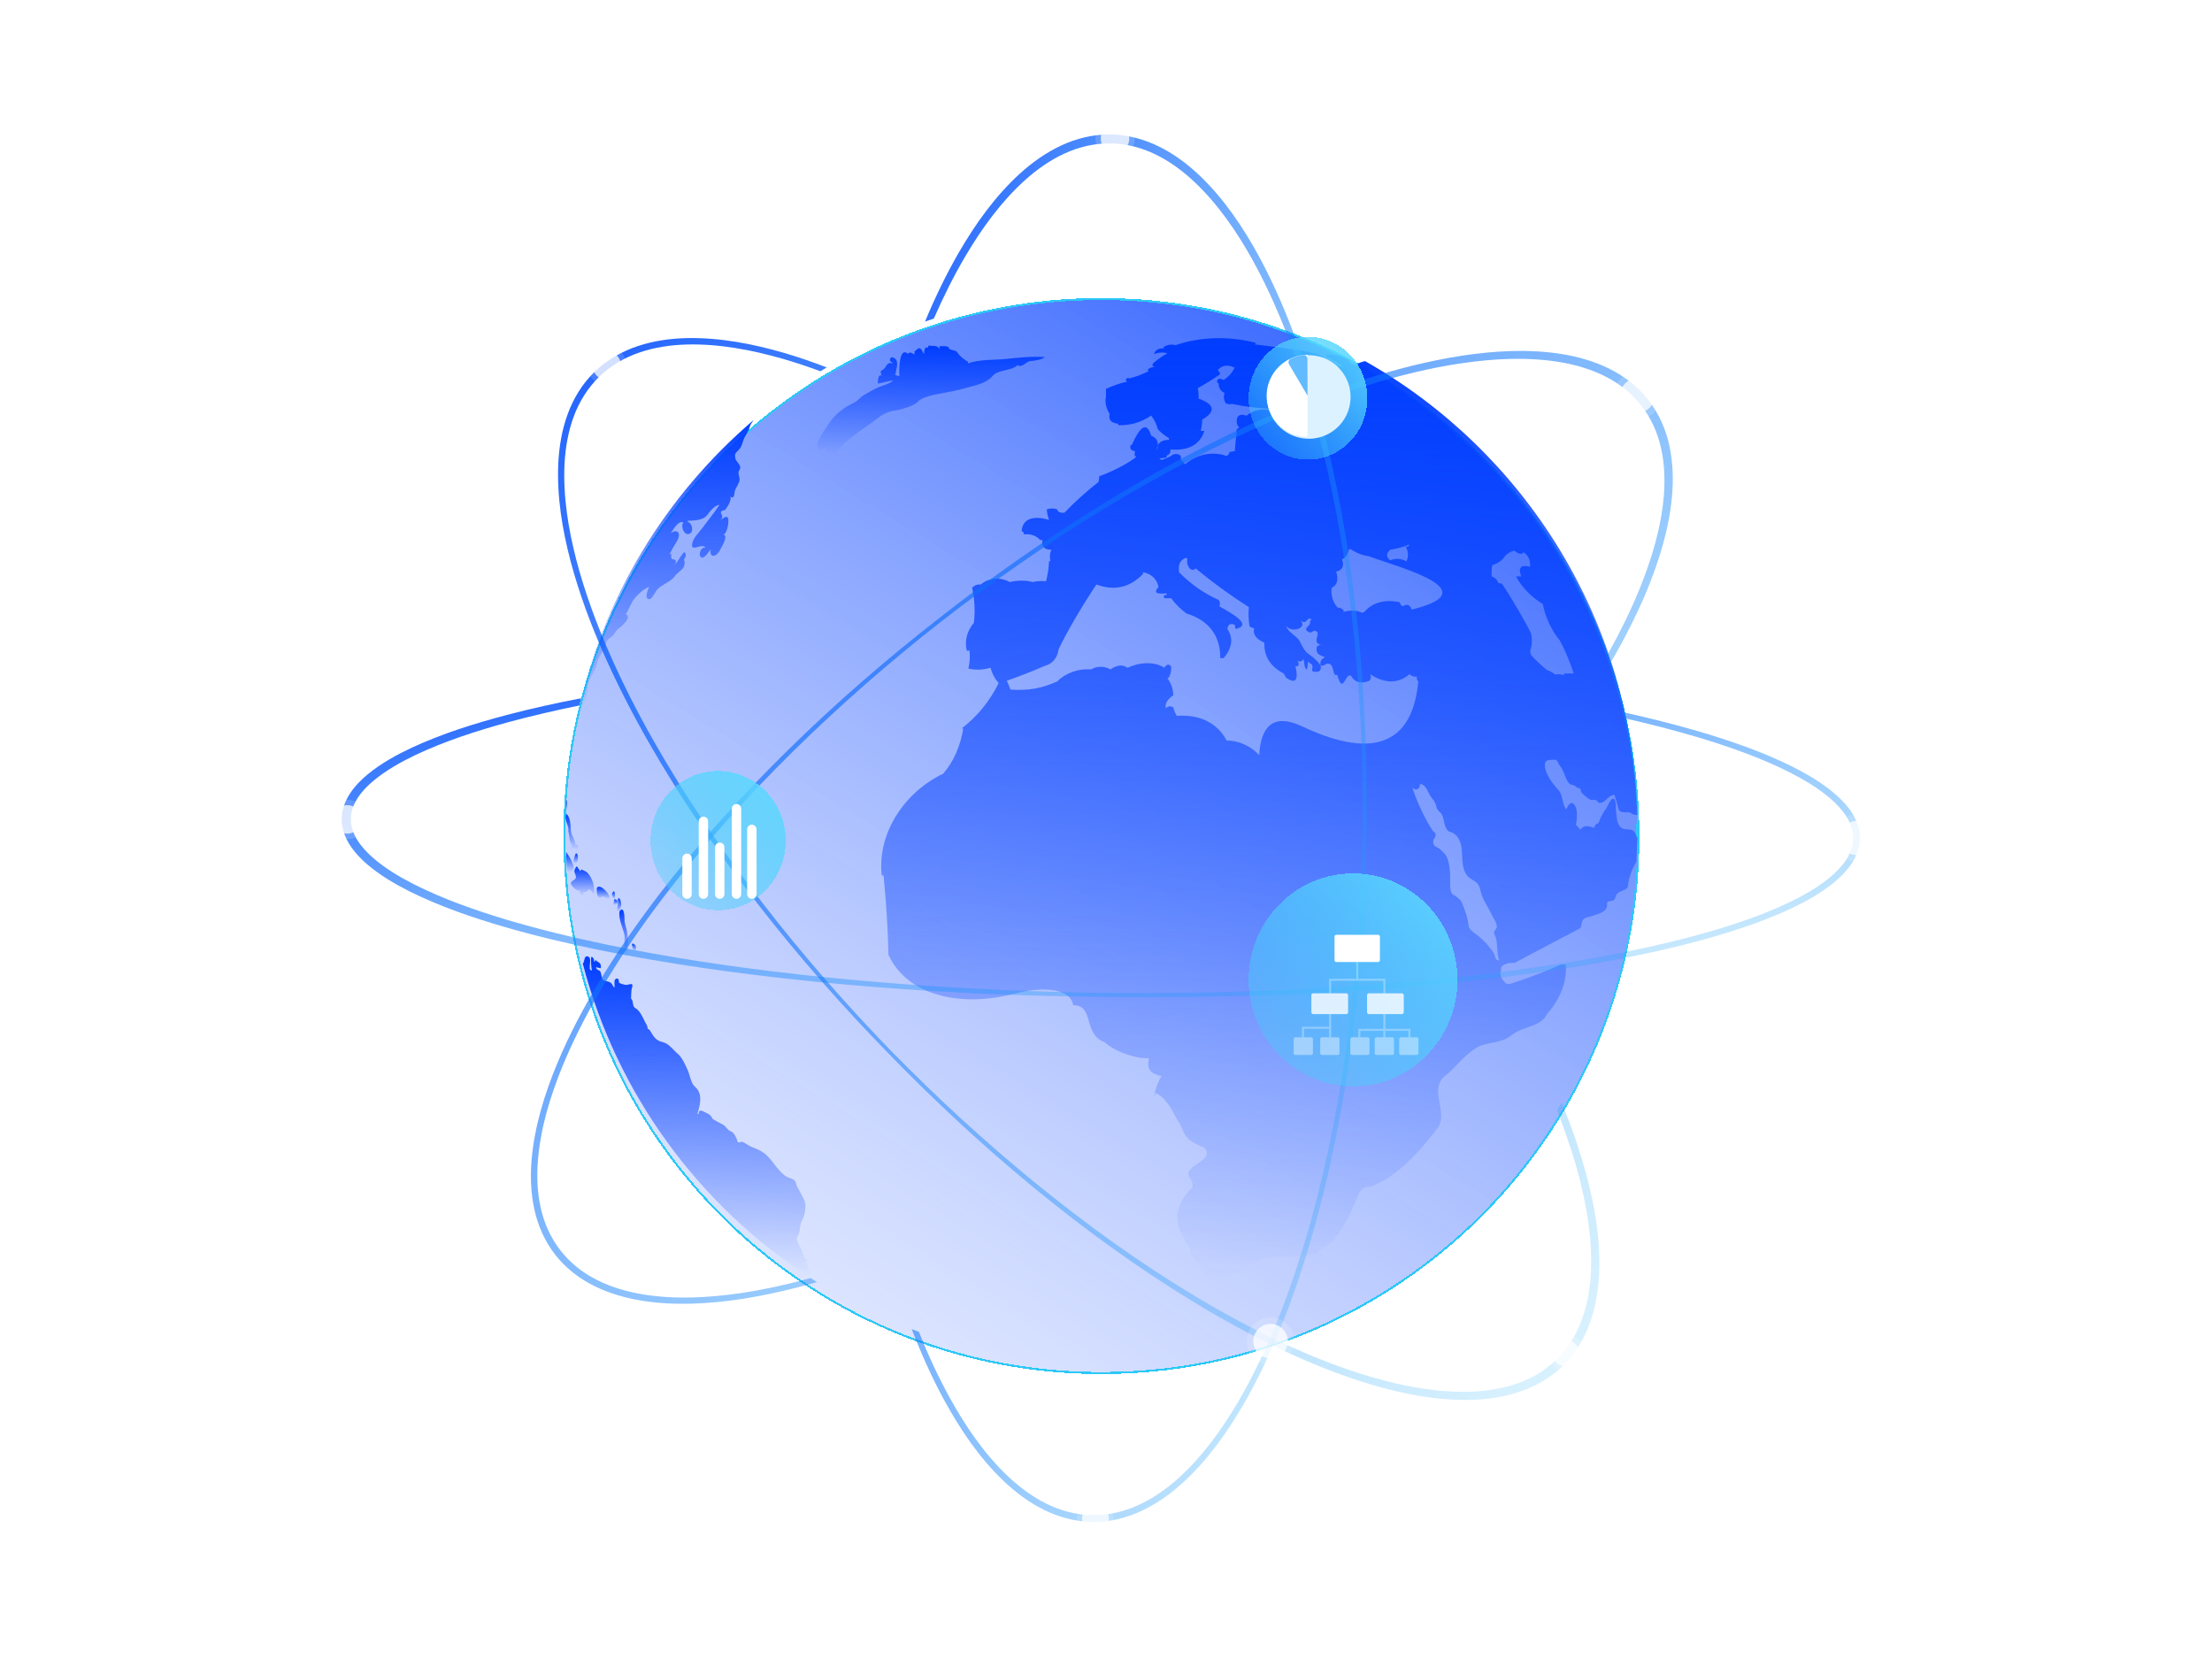 <svg width="540" height="405" viewBox="0 0 540 405" fill="none" xmlns="http://www.w3.org/2000/svg">
<g filter="url(#filter0_bd_903_108909)">
<path fill-rule="evenodd" clip-rule="evenodd" d="M399.727 202.087C399.727 202.918 399.727 203.76 399.691 204.591C399.668 206.525 399.585 208.459 399.466 210.369C395.195 278.771 338.361 332.935 268.879 332.935C261.215 332.935 253.704 332.282 246.407 331.013C228.657 327.94 212.129 321.283 197.606 311.827C170.672 294.302 150.597 267.143 142.268 235.226C140.381 228.012 139.1 220.561 138.483 212.92C138.34 211.283 138.233 209.657 138.174 207.996C138.079 206.038 138.032 204.069 138.032 202.087C138.032 201.375 138.032 200.663 138.067 199.952C138.067 199.702 138.067 199.465 138.067 199.216C138.067 198.812 138.067 198.421 138.103 198.029C138.127 197.068 138.162 196.107 138.21 195.146C138.578 188.122 139.503 181.24 140.951 174.548C147.061 145.954 162.533 120.824 183.997 102.516C206.849 83.022 236.488 71.251 268.867 71.251C274.432 71.251 279.902 71.596 285.277 72.272C302.529 74.431 318.736 79.96 333.223 88.159C372.081 110.145 398.576 151.447 399.668 199.014C399.703 200.046 399.715 201.067 399.715 202.099L399.727 202.087Z" fill="url(#paint0_linear_903_108909)" shape-rendering="crispEdges"/>
<path d="M399.977 201.484V202.087V202.089C399.977 202.917 399.977 203.763 399.941 204.598C399.917 206.535 399.834 208.472 399.715 210.385C395.436 278.917 338.494 333.185 268.879 333.185C261.2 333.185 253.675 332.531 246.364 331.259C228.58 328.18 212.02 321.511 197.47 312.036C170.485 294.479 150.371 267.268 142.026 235.289C140.136 228.062 138.852 220.596 138.233 212.941C138.091 211.301 137.984 209.672 137.924 208.007C137.829 206.045 137.782 204.072 137.782 202.087V202.084C137.782 201.376 137.782 200.661 137.817 199.945V199.944V199.943V199.941V199.94V199.938V199.937V199.936V199.934V199.933V199.931V199.93V199.928V199.927V199.925V199.924V199.922V199.921V199.919V199.918V199.917V199.915V199.914V199.912V199.911V199.909V199.908V199.906V199.905V199.904V199.902V199.901V199.899V199.898V199.896V199.895V199.893V199.892V199.89V199.889V199.888V199.886V199.885V199.883V199.882V199.88V199.879V199.877V199.876V199.875V199.873V199.872V199.87V199.869V199.867V199.866V199.864V199.863V199.861V199.86V199.859V199.857V199.856V199.854V199.853V199.851V199.85V199.849V199.847V199.846V199.844V199.843V199.841V199.84V199.838V199.837V199.836V199.834V199.833V199.831V199.83V199.828V199.827V199.825V199.824V199.823V199.821V199.82V199.818V199.817V199.815V199.814V199.812V199.811V199.81V199.808V199.807V199.805V199.804V199.802V199.801V199.8V199.798V199.797V199.795V199.794V199.792V199.791V199.789V199.788V199.787V199.785V199.784V199.782V199.781V199.779V199.778V199.777V199.775V199.774V199.772V199.771V199.769V199.768V199.767V199.765V199.764V199.762V199.761V199.759V199.758V199.756V199.755V199.754V199.752V199.751V199.749V199.748V199.746V199.745V199.744V199.742V199.741V199.739V199.738V199.736V199.735V199.734V199.732V199.731V199.729V199.728V199.726V199.725V199.724V199.722V199.721V199.719V199.718V199.716V199.715V199.714V199.712V199.711V199.709V199.708V199.706V199.705V199.704V199.702V199.701V199.699V199.698V199.696V199.695V199.694V199.692V199.691V199.689V199.688V199.686V199.685V199.684V199.682V199.681V199.679V199.678V199.676V199.675V199.674V199.672V199.671V199.669V199.668V199.666V199.665V199.664V199.662V199.661V199.659V199.658V199.656V199.655V199.654V199.652V199.651V199.649V199.648V199.646V199.645V199.644V199.642V199.641V199.639V199.638V199.636V199.635V199.634V199.632V199.631V199.629V199.628V199.626V199.625V199.624V199.622V199.621V199.619V199.618V199.617V199.615V199.614V199.612V199.611V199.609V199.608V199.607V199.605V199.604V199.602V199.601V199.599V199.598V199.597V199.595V199.594V199.592V199.591V199.589V199.588V199.587V199.585V199.584V199.582V199.581V199.579V199.578V199.577V199.575V199.574V199.572V199.571V199.569V199.568V199.567V199.565V199.564V199.562V199.561V199.559V199.558V199.557V199.555V199.554V199.552V199.551V199.55V199.548V199.547V199.545V199.544V199.542V199.541V199.54V199.538V199.537V199.535V199.534V199.532V199.531V199.53V199.528V199.527V199.525V199.524V199.522V199.521V199.52V199.518V199.517V199.515V199.514V199.512V199.511V199.51V199.508V199.507V199.505V199.504V199.502V199.501V199.5V199.498V199.497V199.495V199.494V199.492V199.491V199.49V199.488V199.487V199.485V199.484V199.482V199.481V199.48V199.478V199.477V199.475V199.474V199.472V199.471V199.47V199.468V199.467V199.465V199.464V199.462V199.461V199.46V199.458V199.457V199.455V199.454V199.452V199.451V199.45V199.448V199.447V199.445V199.444V199.442V199.441V199.44V199.438V199.437V199.435V199.434V199.432V199.431V199.43V199.428V199.427V199.425V199.424V199.422V199.421V199.42V199.418V199.417V199.415V199.414V199.412V199.411V199.41V199.408V199.407V199.405V199.404V199.402V199.401V199.399V199.398V199.397V199.395V199.394V199.392V199.391V199.389V199.388V199.387V199.385V199.384V199.382V199.381V199.379V199.378V199.377V199.375V199.374V199.372V199.371V199.369V199.368V199.366V199.365V199.364V199.362V199.361V199.359V199.358V199.356V199.355V199.354V199.352V199.351V199.349V199.348V199.346V199.345V199.343V199.342V199.341V199.339V199.338V199.336V199.335V199.333V199.332V199.33V199.329V199.328V199.326V199.325V199.323V199.322V199.32V199.319V199.317V199.316V199.315V199.313V199.312V199.31V199.309V199.307V199.306V199.304V199.303V199.302V199.3V199.299V199.297V199.296V199.294V199.293V199.291V199.29V199.289V199.287V199.286V199.284V199.283V199.281V199.28V199.278V199.277V199.276V199.274V199.273V199.271V199.27V199.268V199.267V199.265V199.264V199.262V199.261V199.26V199.258V199.257V199.255V199.254V199.252V199.251V199.249V199.248V199.246V199.245V199.244V199.242V199.241V199.239V199.238V199.236V199.235V199.233V199.232V199.23V199.229V199.228V199.226V199.225V199.223V199.222V199.22V199.219V199.217V199.216V199.21C137.817 198.813 137.817 198.415 137.853 198.015C137.877 197.055 137.913 196.094 137.96 195.134L137.96 195.133C138.329 188.096 139.256 181.201 140.706 174.496C146.828 145.846 162.33 120.668 183.835 102.326C206.73 82.794 236.426 71.001 268.867 71.001C274.442 71.001 279.923 71.346 285.308 72.024C302.593 74.187 318.832 79.727 333.347 87.942C372.278 109.969 398.824 151.35 399.918 199.008M399.977 201.484L399.668 199.014M399.977 201.484L399.964 201.497M399.977 201.484L399.964 201.497M399.918 199.008C399.918 199.008 399.918 199.008 399.918 199.008L399.668 199.014M399.918 199.008C399.918 199.007 399.918 199.006 399.918 199.006L399.668 199.014M399.918 199.008C399.946 199.842 399.96 200.667 399.964 201.497M399.668 199.014C399.699 199.929 399.712 200.834 399.715 201.746L399.964 201.497" stroke="url(#paint1_linear_903_108909)" stroke-width="0.5" shape-rendering="crispEdges"/>
</g>
<path d="M245.446 87.637C242.646 87.922 238.908 87.696 236.298 88.728C236.298 88.598 236.298 88.467 236.322 88.325C235.562 87.886 234.328 87.032 233.593 85.881C233.332 85.477 231.659 85.442 231.683 85.062C231.718 84.303 229.891 84.552 229.393 84.516C229.393 84.825 229.286 85.204 229.357 85.501C229.215 84.054 227.482 84.599 226.652 84.338C226.711 84.635 226.533 84.706 226.486 84.92C225.691 84.421 225.608 85.822 225.56 86.439C225.252 86.047 225.086 85.311 224.682 85.098C224.018 84.754 223.84 85.549 223.282 85.703C223.282 85.964 223.223 86.237 223.247 86.486C223.318 86.652 223.401 86.7 223.377 86.901C223.33 86.759 223.294 86.628 223.247 86.486C222.63 86.308 222.179 85.703 221.669 86.391C219.414 84.374 219.45 90.84 219.568 91.802C219.295 91.802 218.773 91.647 218.548 91.529C218.702 90.567 219.402 88.681 218.726 87.779C218.465 87.447 217.599 86.913 217.35 87.495C216.982 88.384 217.717 88.206 217.955 88.728C216.638 88.325 216.59 89.12 215.878 89.974C215.321 90.674 214.633 90.117 215.238 91.718C214.395 91.173 214.265 92.976 214.288 93.629C215.582 93.475 216.899 92.976 218.073 92.881C217.361 93.605 215.617 94.08 214.692 94.447C213.375 94.993 212.271 95.634 210.859 96.476C209.685 97.176 209.566 97.817 208.32 98.387C207.264 98.873 206.066 99.632 205.141 100.368C203.432 101.697 202.269 103.37 201.118 105.256C200.798 105.779 199.576 107.748 199.552 108.318C199.552 108.329 199.694 109.908 199.516 109.908C199.849 110.097 201.166 109.516 201.534 109.433C200.644 111.64 204.144 111.272 204.761 109.848C205.129 108.994 206.802 107.689 207.549 107.048C209.625 105.268 211.892 103.963 213.956 102.314C215.404 101.151 216.804 100.439 218.619 100.19C219.818 100.036 223.223 99.087 224.006 98.114C224.908 97.01 227.755 96.417 229.072 96.168C231.386 95.729 233.783 95.337 236.061 94.649C238.268 93.996 240.759 93.629 242.326 91.778C243.726 90.129 246.882 90.651 248.424 89.12C249.504 90.01 250.56 88.088 251.64 88.135C252.257 88.159 254.962 87.637 255.009 87.162C251.853 86.96 248.578 87.305 245.446 87.637Z" fill="url(#paint2_linear_903_108909)"/>
<path d="M151.617 220.372C151.427 219.055 150.609 218.734 150.893 220.324C150.893 220.917 150.229 223.065 151.237 222.519C151.404 221.617 151.771 221.368 151.629 220.372H151.617Z" fill="url(#paint3_linear_903_108909)"/>
<path d="M153.1 233.72C153.385 231.726 153.421 229.199 153.006 227.099C152.816 226.138 152.424 225.438 152.46 224.382C152.483 223.717 152.294 220.882 151.226 222.531C150.917 224.334 152.139 226.601 152.448 228.345C152.638 229.424 151.807 233.862 153.1 233.731V233.72Z" fill="url(#paint4_linear_903_108909)"/>
<path d="M154.251 230.433C154.24 230.718 154.643 232.889 155.201 231.88C155.557 231.24 154.845 230.077 154.251 230.433Z" fill="url(#paint5_linear_903_108909)"/>
<path d="M183.997 102.516C183.653 103.062 183.19 103.596 183.036 104.201C182.799 105.126 182.11 106.075 181.707 106.906C181.339 107.653 181.137 108.757 180.687 109.398C179.927 110.477 179.203 110.347 179.512 111.877C179.702 112.862 181.28 113.669 180.497 114.761C179.868 115.627 180.829 116.505 180.473 117.549C180.176 118.403 179.524 119.269 179.37 119.934C179.263 120.396 179.275 122.069 178.314 121.191C178.646 122.129 177.613 123.695 177.044 124.466C176.913 124.62 175.62 124.561 176.071 125.404C176.38 125.985 176.534 126.495 175.668 127.041C176.605 126.566 177.803 125.249 177.815 127.207C177.815 128.085 177.519 129.972 176.7 130.482C176.605 130.529 176.522 130.589 176.427 130.66C176.546 130.624 176.629 130.66 176.7 130.482C177.803 131.004 176.107 133.638 175.679 134.433C174.766 136.141 173.034 136.165 173.532 134.065C173.152 134.587 172.025 136.213 171.432 136.141C170.257 135.987 170.945 133.353 172.251 133.733C171.361 132.333 168.371 135.192 169.035 132.499C169.355 131.217 170.566 130.09 171.313 129.082C172.678 127.266 174.327 125.237 175.644 123.244C174.6 123.28 173.318 124.787 172.749 125.605C171.693 127.1 169.51 127.053 167.849 127.148C167.849 127.219 167.849 127.302 167.849 127.373C168.762 127.468 169.415 129.438 168.62 130.114C167.255 131.289 165.974 128.583 166.84 127.527C165.476 127.041 164.396 129.319 163.708 130.197C165.428 128.939 166.259 130.256 165.381 131.882C164.692 133.14 163.921 134.196 163.375 135.548C164.301 134.373 163.482 136.462 164.135 136.509C165.333 136.592 165.155 137.363 164.443 138.087C165.155 137.494 165.499 136.818 166.021 136.082C166.591 135.287 167.232 133.97 167.421 135.619C167.457 135.987 166.84 136.545 167.006 136.83C167.279 137.28 167.101 138.182 166.804 138.597C166.259 139.381 165.298 139.831 164.704 140.686C163.743 142.086 161.43 142.703 160.338 144.055C160.053 144.399 159.128 146.096 158.807 146.191C157.051 146.689 158.155 143.913 158.475 143.249C157.146 143.83 155.995 144.815 155.07 145.906C153.978 147.176 153.658 148.623 152.756 149.988C154.536 150.64 151.38 153.203 150.893 153.559C150.324 153.951 149.968 154.888 149.387 155.351C148.461 156.098 148.117 156.134 147.809 157.356C147.381 158.993 145.981 160.405 145.732 161.948C145.471 163.502 144.308 164.89 143.798 166.35C143.205 168.094 143.62 170.17 142.529 171.748C142.137 172.306 142.184 172.994 141.817 173.587C141.591 173.967 141.247 174.216 140.962 174.549C147.073 145.954 162.545 120.824 184.009 102.516H183.997Z" fill="url(#paint6_linear_903_108909)"/>
<path d="M150.063 219.482C150.016 219.612 149.956 219.743 149.897 219.873C149.316 222.27 151.997 220.039 150.063 219.482Z" fill="url(#paint7_linear_903_108909)"/>
<path d="M145.673 216.824C145.661 217.322 145.59 219.79 146.895 218.983C147.666 218.508 148.414 220.146 148.758 219.208C149.055 218.425 146.397 215.435 145.673 216.824Z" fill="url(#paint8_linear_903_108909)"/>
<path d="M149.612 217.773C149.078 218.402 149.683 219.339 150.051 219.482C150.229 219.126 150.229 217.025 149.612 217.773Z" fill="url(#paint9_linear_903_108909)"/>
<path d="M140.998 207.616C140.998 207.616 140.369 207.011 140.298 206.988C140.144 206.916 139.978 207.166 139.776 207.154C139.266 207.118 139.8 206.643 139.598 206.347C138.827 205.16 139.1 204.247 138.72 202.918C138.934 201.779 138.174 200.972 138.115 199.916C138.115 199.928 138.079 199.94 138.067 199.952C138.067 199.702 138.067 199.465 138.067 199.216C138.162 199.121 138.162 198.955 138.162 198.729C139.04 198.872 139.373 201.411 139.325 202.336C139.325 202.609 139.384 202.859 139.432 203.096V203.167C139.705 204.282 140.476 205.16 140.452 206.204C141.14 205.92 141.129 206.964 140.986 207.616H140.998Z" fill="url(#paint10_linear_903_108909)"/>
<path d="M138.103 198.029C138.127 197.068 138.162 196.107 138.21 195.146C138.625 195.834 138.542 197.377 138.103 198.029Z" fill="url(#paint11_linear_903_108909)"/>
<path d="M141.473 217.429C141.639 217.595 141.591 218.069 141.722 218.164C142.137 218.437 141.805 218.722 142.422 218.805C142.054 217.286 143.229 218.117 143.573 217.298C143.846 216.645 144.653 218.129 145.044 218.188C145.127 216.337 144.795 214.818 143.656 213.347C143.122 212.659 142.6 212.588 141.959 212.255C141.959 212.255 141.746 212.516 141.722 212.528C141.413 212.908 141.52 212.244 141.378 212.208C140.974 212.113 140.998 210.784 140.369 212.137C139.871 212.979 140.749 213.489 140.571 214.32C140.44 214.913 138.791 215.127 139.562 216.147C140.274 217.084 140.286 216.895 140.879 217.322C141.069 217.464 141.235 217.215 141.461 217.429H141.473Z" fill="url(#paint12_linear_903_108909)"/>
<path d="M197.606 311.827C170.673 294.302 150.597 267.143 142.268 235.226C142.802 234.811 142.505 233.399 143.3 233.458C144.997 233.577 143.146 236.947 144.486 236.911C144.32 235.938 144.261 234.882 144.297 233.874C144.332 233.126 145.163 234.028 144.997 234.704C145.092 234.704 145.187 234.728 145.281 234.728C145.281 234.586 145.281 234.431 145.281 234.277C145.934 235.013 146.907 234.894 146.67 236.389C146.326 236.247 145.851 236.259 145.507 236.081C145.602 236.97 146.314 236.721 146.563 237.172C146.8 237.599 146.907 238.857 147.132 239.118C147.548 239.569 148.556 239.486 149.126 239.937C149.482 240.21 149.648 240.838 149.968 241.111C150.182 240.494 149.66 239.142 150.466 238.904C151.095 238.726 151.072 239.45 151.119 239.842C151.155 240.091 152.531 240.435 152.875 240.435C153.67 240.411 154.868 239.593 154.204 241.42C154.097 241.728 154.062 243.757 154.05 243.757C154.702 244.315 154.311 245.644 155.058 246.071C155.699 246.451 156.15 246.984 156.518 247.637C156.85 248.195 157.182 248.895 157.467 249.488C157.574 249.737 157.752 249.951 157.87 250.188C157.965 250.378 158.001 250.425 158.036 250.663C158.143 251.529 158.345 251.03 158.689 251.588C159.579 253.048 160.018 253.997 161.774 254.4C163.316 254.756 164.337 256.334 165.571 257.366C166.544 258.173 167.35 260.095 167.884 261.234C168.395 262.326 168.656 264.45 169.628 265.269C171.693 267.013 170.886 269.801 170.257 271.925C170.352 271.925 170.447 271.925 170.542 271.949C170.542 270.537 171.622 271.296 172.298 271.616C173.283 272.079 173.449 272.162 174.03 273.206C174.066 273.254 176.083 274.357 176.38 274.488C177.246 274.891 177.59 275.947 178.551 276.267C179.061 276.434 179.405 277.169 179.666 277.644C179.856 277.988 179.951 278.308 180.058 278.676C180.212 279.222 180.829 278.581 181.28 278.771C182.099 279.103 182.633 279.661 183.511 279.993C184.258 280.278 185.29 280.717 185.967 281.132C188.446 282.639 189.491 285.546 191.828 287.148C192.516 287.634 194.118 287.729 194.296 288.785C194.415 289.485 194.972 290.292 195.304 290.98C195.791 291.989 196.669 293.246 196.621 294.35C196.562 296.177 196.325 296.913 195.613 298.396C195.103 299.475 195.435 300.816 194.699 301.801C194.142 302.548 195.138 304.233 195.672 305.111C196.004 305.669 195.981 306.452 196.325 306.95C196.74 307.556 197.191 307.532 197.369 308.03C197.155 307.9 196.966 307.864 196.74 307.781C197.238 308.635 197.025 309.406 197.583 310.284C197.808 310.629 197.63 311.4 197.583 311.827H197.606Z" fill="url(#paint13_linear_903_108909)"/>
<path d="M140.583 210.749C141.176 210.488 141.354 208.079 140.536 208.376C140.452 208.518 139.396 211.283 140.583 210.749Z" fill="url(#paint14_linear_903_108909)"/>
<path d="M138.483 212.92C138.34 211.283 138.234 209.657 138.174 207.996C138.934 208.91 139.586 210.156 139.907 211.117C140.357 212.457 139.396 213.003 138.483 212.92Z" fill="url(#paint15_linear_903_108909)"/>
<path d="M398.825 202.894C397.9 202.087 396.488 202.847 395.574 201.897C394.661 200.948 394.685 199.335 394.507 198.101C394.412 197.436 394.59 195.206 393.961 195.004C393.142 194.731 392.406 197.068 392.05 197.46C391.481 198.113 391.101 199.014 390.698 199.738C390.461 200.141 390.413 200.865 390.105 200.984C389.523 201.209 389.215 201.494 389.25 202.123C388.254 201.743 386.842 201.352 386.094 202.206C385.406 202.989 385.477 201.518 384.718 201.506C384.979 200.308 385.181 197.84 384.552 196.772C383.662 195.253 382.879 196.333 382.392 197.567C381.289 196.523 381.645 194.221 380.494 192.916C379.438 191.729 378.512 190.638 377.872 189.273C377.528 188.573 377.207 187.897 377.148 187.102C377.089 186.058 377.29 185.702 378.228 185.524C378.465 185.488 379.663 185.405 379.865 185.524C380.387 185.844 380.363 186.425 380.85 187.007C381.68 187.98 382.048 189.712 382.748 190.851C383.413 191.931 384.113 191.349 384.825 192.133C385.169 192.512 385.726 192.227 385.869 192.833C385.976 193.331 386.047 193.45 386.367 193.806C386.557 194.019 387.85 195.051 388.171 195.194C388.633 195.407 389.523 195.087 389.879 195.49C389.962 195.573 390.235 195.965 390.342 195.989C391.861 196.179 392.49 194.161 394.139 194.007C394.447 195.099 394.791 196.309 395.124 197.46C395.563 198.955 397.58 197.768 398.375 198.646C398.469 198.753 398.944 198.872 399.68 199.002C398.588 151.435 372.093 110.133 333.235 88.147C332.547 88.314 331.883 88.539 331.254 88.812L331.622 89.013L331.444 89.203C330.637 89.156 329.961 88.966 329.273 88.61V88.42H329.984C328.466 87.091 326.116 86.439 323.85 86.641V87.032C325.5 87.78 326.793 88.551 328.181 89.595C325.144 89.025 323.376 89.464 325.108 91.968C323.008 90.781 320.777 90.437 319.686 91.576C319.911 91.648 320.089 91.778 320.231 91.968L318.784 91.576C318.891 91.351 319.069 91.292 319.318 91.375C319.377 91.09 319.318 90.829 319.152 90.592H317.348C317.218 90.141 317.04 89.785 316.791 89.405L316.257 89.203H316.435L316.791 89.405C332.844 86.724 313.729 85.098 306.326 84.078C306.492 83.983 306.539 83.84 306.504 83.674C300.025 82.001 292.847 82.203 286.986 84.267C286.072 83.983 285.016 84.137 284.102 84.671V85.062C282.892 84.956 282.002 85.406 281.741 86.439C282.821 86.023 283.913 85.941 284.992 86.249C283.592 87.02 282.287 87.957 281.385 88.812V89.405L281.919 89.595C281.195 89.595 280.436 89.868 280.116 90.378L280.472 90.592C278.799 91.41 277.351 91.956 275.785 92.359C275.132 92.17 274.812 92.359 274.883 92.953L275.239 93.154C273.376 93.558 271.739 94.115 269.995 94.934V96.904C269.663 98.067 270.054 99.763 270.897 101.045C270.529 102.492 271.288 103.263 272.89 103.418L273.08 103.809C276.093 103.857 278.609 103.085 281.029 101.448C281.848 102.516 282.37 103.608 282.643 104.794C283.533 105.696 284.423 106.408 285.36 106.965V107.369C284.043 107.404 283.046 107.808 282.655 108.721C282.655 109.089 282.584 109.493 282.465 109.932C282.429 109.445 282.501 109.054 282.655 108.721C282.679 107.642 282.24 106.835 281.029 106.372C279.843 102.338 278.004 104.806 276.331 108.543L275.963 108.745C275.809 109.611 276.2 110.086 277.102 110.121C276.971 110.501 276.948 110.905 277.043 111.308L277.411 111.51C275.88 112.839 271.656 115.117 268.381 116.244L268.191 117.632C265.023 120.136 262.164 122.722 259.874 125.154C258.984 125.261 258.237 125.048 258.07 124.336C257.252 124.051 256.386 124.051 255.543 124.336C255.603 125.261 255.769 126.032 256.101 126.899C252.601 125.914 249.67 126.341 249.397 129.663C249.777 129.77 249.967 130.031 249.955 130.458C251.485 130.256 252.969 130.731 253.93 131.834H254.487C254.191 133.436 255.009 134.231 256.67 134.207C256.255 135.109 256.184 135.999 256.445 136.972H256.101C256.018 138.645 255.781 140.282 255.365 141.908C254.238 141.789 253.075 141.849 252.114 142.098C250.394 141.623 248.389 141.635 246.502 142.098C244.426 140.887 241.448 140.935 239.466 142.691C238.6 142.608 237.912 142.869 237.307 143.474C237.947 146.322 238.09 149.146 237.734 152.052C236.061 154.046 235.42 156.502 236.025 158.875L236.642 158.792C236.88 160.061 236.761 161.782 236.393 163.217C238.28 163.621 239.893 163.562 241.815 163.016C242.159 164.38 242.836 165.662 243.797 166.765C241.602 171.226 238.493 174.976 234.768 177.823H235.159C234.483 181.988 232.834 185.927 230.247 188.882C220.814 193.355 214.087 203.464 215.25 213.739L215.689 213.679C216.317 219.695 216.816 227.894 216.887 233.091C221.609 243.295 234.839 245.905 247.534 242.606C254.914 240.684 261.322 241.349 261.998 245.383C267.242 245.383 264.288 252.454 269.639 254.412C272.617 257.034 277.683 258.529 280.495 258.316C279.855 261.27 281.041 262.089 283.545 262.694C282.679 264.118 282.002 266.016 281.741 267.831L282.121 266.835C284.933 267.926 286.701 272.316 287.65 273.776C289.477 276.54 288.291 277.893 293.974 280.171C296.881 283.339 288.967 284.395 290.237 287.172C290.818 288.109 291.779 289.426 290.604 290.328C282.892 298.752 291.803 304.222 290.415 305.728C291.364 307.366 292.705 308.813 294.389 310.059C294.128 312.432 297.32 312.088 300.18 311.246C305.602 310.261 304.237 308.398 308.853 307.128C310.953 306.559 318.819 306.951 321.133 306.12C322.45 304.957 323.708 304.079 325.108 303.355C332.369 294.124 330.566 289.355 334.553 289.734C340.616 287.527 345.895 281.986 350.926 275.413C353.821 271.616 348.458 265.814 352.979 262.468C355.221 260.819 357.369 257.497 360.751 255.622C363.052 254.341 366.422 254.804 368.89 252.787C371.785 250.425 376.163 250.817 377.694 247.495C380.885 244.007 382.665 239.332 382.203 235.452H381.123C377.314 237.16 372.758 238.893 368.653 240.186H367.929L367.573 239.996C366.422 238.94 365.971 237.896 366.493 236.84C365.947 235.404 368.724 234.918 369.744 235.06C374.811 232.355 380.126 229.555 385.821 226.577C386.165 225.829 386.023 224.785 386.759 224.251C387.281 223.872 388.147 223.824 388.716 223.611C389.998 223.124 392.323 222.721 392.323 220.941C392.323 220.11 392.371 220.087 393.237 219.968C394.637 219.778 394.091 218.948 394.768 218.188C395.432 217.429 396.998 217.393 397.39 216.515C397.603 214.32 398.292 212.327 399.466 210.369C399.585 208.459 399.668 206.525 399.692 204.591C399.454 203.938 399.181 203.203 398.825 202.894ZM339.382 134.207C341.161 133.923 342.383 133.579 344.08 132.926C343.962 133.377 343.641 133.543 343.178 133.412C343.831 134.658 343.902 135.75 343.345 137.031C342.051 136.331 340.746 136.26 339.382 136.77C338.349 135.975 338.361 135.121 339.382 134.207ZM325.108 143.474C326.591 142.845 326.733 141.184 326.188 139.535C327.754 139.167 328.217 138.123 327.635 136.569C328.466 136.141 329.095 135.228 329.273 134.207L329.629 134.006C331.124 135.002 332.571 135.572 334.149 135.785C341.185 138.431 363.705 144.162 344.614 148.813C344.258 147.639 343.487 147.318 342.455 148.006C342.039 147.805 341.802 147.52 341.743 147.045C338.409 146.239 335.051 146.974 333.069 149.395L332.512 149.596C331.183 148.944 329.581 148.896 328.003 149.395V149.003C327.576 148.54 327.078 148.291 326.484 148.303C325.322 146.832 324.859 145.289 325.108 143.474ZM284.814 111.711L284.743 111.237C285.491 110.976 285.835 110.477 285.716 109.718C289.857 110.098 292.918 108.709 294.022 105.186H293.132C293.357 104.236 293.452 103.43 293.488 102.433C297.023 100.392 296.347 98.636 292.586 97.295C292.633 96.417 292.586 95.575 292.408 94.744C294.389 93.653 296.098 92.585 297.818 91.375C297.818 90.959 297.64 90.627 297.273 90.378C298.281 89.073 299.918 88.954 301.449 89.797L301.259 89.998C300.773 91.042 299.812 92.063 298.732 92.763C297.842 92.3 297.106 92.3 297.106 93.344L297.474 93.546C297.474 94.649 298.02 95.551 298.946 95.919C298.637 96.833 298.756 97.711 299.278 98.482C299.776 98.707 300.274 98.743 300.785 98.6C304.297 99.372 308.995 99.858 312.816 99.87L312.092 100.072V100.879C309.351 99.526 306.361 99.692 304.332 101.472C303.11 101.068 302.125 101.246 301.983 102.231C301.769 103.05 301.983 103.797 302.529 104.402C301.959 104.628 301.722 105.067 301.876 105.672C301.686 107.179 301.544 108.662 301.449 110.121L300.18 110.323C300.085 110.774 299.835 111.118 299.456 111.308C295.908 110.098 292.159 110.905 289.264 113.361C289.062 112.898 288.706 112.518 288.255 112.293C288.54 111.13 287.875 110.667 286.44 110.916C285.894 111.379 284.613 111.996 283.545 112.293L283.011 111.901L284.814 111.711ZM317.704 177.242C310.751 174.05 307.797 177.42 307.393 184.337C305.246 182.071 302.458 180.79 299.456 180.778C297.083 176.34 292.705 174.359 287.282 174.75C286.891 174.098 286.606 173.421 286.44 172.698C285.787 172.306 285.099 172.33 284.636 172.899C284.292 171.76 285.075 170.645 286.44 169.731C286.38 168.141 285.906 166.801 284.992 165.59L285.36 165.389C285.811 164.475 285.965 163.716 285.906 162.636C285.669 162.565 285.491 162.434 285.36 162.233C284.862 162.245 284.47 162.529 284.269 163.016C281.824 161.461 278.324 161.604 275.239 163.016C274.041 162.126 272.57 162.375 271.086 163.419C269.591 162.565 267.788 162.553 266.388 163.419C263.398 163.146 260.182 164.238 258.07 166.374C254.084 168.106 251.189 168.604 246.692 168.355C246.431 167.655 246.111 166.896 245.79 166.184C248.697 165.175 252.458 163.704 254.831 162.636C256.979 162.043 258.07 160.738 258.438 158.483C260.621 153.963 264.086 148.03 267.657 142.691C272.048 144.316 275.785 143.45 279.036 140.116V139.701C281.053 140.069 282.394 141.303 282.833 143.284C281.124 145.147 283.307 144.933 284.814 144.862V145.266C284.114 145.183 283.936 145.455 284.269 146.049H285.906C286.926 147.461 288.279 148.79 289.691 149.798C295.078 151.388 297.973 155.303 297.89 160.655H298.732C300.725 158.293 301.2 155.897 299.634 153.547C299.776 152.444 300.346 152.052 301.449 152.563L301.615 153.547C305.839 152.634 301.069 149.917 297.64 148.006C297.949 147.496 297.866 146.927 297.474 146.44C293.915 144.874 290.735 142.62 287.864 139.737C287.531 138.004 288.018 136.711 289.513 136.177L289.869 136.379C289.667 137.447 289.928 138.206 290.604 138.942C291.186 139.214 291.601 139.155 291.862 138.752C295.956 142.133 300.357 145.337 304.878 148.22C304.724 149.81 304.783 151.388 305.056 152.954C305.388 153.168 305.744 153.298 306.136 153.358V153.547C305.792 154.971 306.871 156.11 308.663 156.893C308.532 160.394 310.3 162.814 313.373 164.404C313.587 164.712 313.765 165.033 313.896 165.389C316.411 167.18 317.004 165.911 316.257 162.636C317.36 162.814 317.111 161.817 316.684 161.283C317.218 161.675 317.989 161.45 318.25 160.844C318.297 161.153 318.464 163.301 318.926 163.407C319.235 163.478 319.318 161.45 319.318 161.45C319.959 162.375 320.409 161.746 320.409 163.028C320.148 163.728 320.386 164.048 321.121 163.989C322.213 164.143 322.616 163.443 322.403 162.434C321.632 161.39 320.67 160.477 319.603 159.765C318.452 158.994 318.013 157.949 317.384 156.715C316.577 155.126 314.655 154.639 313.896 152.764C315.343 154.627 319.187 153.334 317.514 151.566C318.618 152.254 318.831 151.613 319.508 150.973C319.745 151.044 319.982 151.115 320.231 151.186C319.401 151.803 320.279 152.064 319.33 152.859C318.986 153.156 318.606 153.642 319.081 154.034C320.172 154.936 320.421 153.856 321.015 153.986C322.972 154.425 319.709 156.965 322.759 157.499C322.106 157.392 321.43 157.546 321.394 158.329C321.335 159.848 322.32 159.907 323.494 160.465C322.64 160.809 322.13 161.497 322.403 162.434C323.423 162.743 323.482 161.889 324.349 162.019C325.879 162.233 325.144 165.329 326.437 164.724C327.908 169.945 328.359 164.095 329.818 164.985C330.732 166.67 332.405 166.979 334.327 166.184C334.719 165.709 334.778 165.175 334.505 164.606C337.804 166.765 341.09 167.097 344.08 164.606C344.59 165.057 345.195 165.258 345.896 165.199C345.801 165.685 345.919 166.089 346.24 166.374C344.65 183.115 333.52 184.764 317.704 177.242ZM364.678 232.687C364.322 232.023 363.835 231.596 363.361 230.931C362.815 230.148 362.127 229.685 361.522 229.045C360.667 228.119 358.674 227.253 358.52 226.007C358.259 223.812 357.618 222.092 356.823 220.253C356.515 219.565 355.411 218.734 354.735 218.39C353.881 217.927 354.023 215.732 354.023 214.961C354.023 213.217 353.928 210.642 353.109 209.017C352.848 208.471 352.16 207.972 351.757 207.522C350.974 206.644 349.858 206.893 349.858 205.457C349.858 204.71 350.689 204.401 350.416 203.487C350.321 203.179 349.835 202.965 349.68 202.692C349.324 202.064 348.945 201.53 348.589 200.913C347.07 198.219 345.516 194.707 344.804 192.239C345.563 193.212 346.762 192.595 346.619 191.409C348.221 191.385 348.719 193.936 349.597 194.897C350.262 195.633 350.499 196.202 350.713 197.151C350.879 197.863 351.709 198.291 352.03 198.943C352.564 200.035 352.492 201.281 353.109 202.301C353.75 203.345 354.059 202.882 354.925 203.487C358.401 205.92 355.601 211.449 358.544 214.142C359.196 214.735 360.027 214.961 360.62 215.625C361.427 216.515 361.368 217.619 361.783 218.687C362.435 220.348 363.432 221.641 364.227 223.421C364.571 224.18 365.983 225.936 365.129 226.873C364.346 227.728 364.951 228.084 365.224 229.14C365.651 230.848 365.378 232.794 365.947 234.467C364.951 234.431 365.058 233.399 364.678 232.687ZM373.719 159.86L373.541 158.875C374.039 157.629 374.099 155.944 373.719 154.532C373.149 153.192 369.127 146.108 366.671 142.501L365.758 142.299C365.508 141.528 364.927 140.971 364.132 140.721C364.085 139.784 364.132 138.87 364.31 137.957C365.769 137.506 366.79 136.747 367.383 135.785C368.012 135.062 368.795 134.611 369.744 134.409C370.219 134.967 370.848 135.24 371.56 135.192C371.666 135.05 371.785 134.919 371.904 134.801C373.138 135.548 373.66 136.877 373.529 138.384C371.251 137.755 370.551 138.574 371.358 140.721H370.1C371.56 143.415 373.885 145.811 376.614 147.425C377.255 150.652 378.833 154.034 380.767 156.312C381.906 158.365 383.152 161.307 384.196 164.404H381.847V164.819C381.099 164.582 380.352 164.534 379.604 164.677C379.094 164.179 378.441 163.823 377.694 163.609C376.223 162.411 375.012 161.272 373.719 159.86Z" fill="url(#paint16_linear_903_108909)"/>
<path d="M331.669 155.16C330.115 139.214 327.623 123.338 323.815 107.748C321.916 99.952 319.686 92.24 317.004 84.658C314.311 77.088 311.179 69.661 307.334 62.566C303.478 55.506 298.922 48.707 293.049 43.036C290.106 40.212 286.808 37.708 283.106 35.857C279.428 34.007 275.275 32.879 271.134 32.82H271.11C266.922 32.773 262.769 33.781 259.032 35.537C255.282 37.293 251.913 39.714 248.899 42.454C242.872 47.972 238.137 54.652 234.091 61.605C230.947 67.051 228.23 72.722 225.821 78.5C226.533 78.251 227.245 78.014 227.969 77.777C230.259 72.544 232.798 67.43 235.681 62.53C239.715 55.708 244.414 49.217 250.252 43.949C253.17 41.339 256.398 39.061 259.922 37.459C263.434 35.846 267.254 34.956 271.075 35.015C274.943 35.051 278.704 36.035 282.18 37.744C285.657 39.441 288.825 41.802 291.672 44.495C297.379 49.906 301.912 56.526 305.768 63.444C309.612 70.397 312.78 77.717 315.509 85.204C318.238 92.691 320.516 100.344 322.474 108.092C326.342 123.587 328.905 139.392 330.542 155.279C332.168 171.178 332.832 187.172 332.666 203.154C332.417 219.137 331.349 235.107 329.32 250.959C327.291 266.81 324.313 282.543 320.054 297.932C317.918 305.621 315.45 313.226 312.543 320.654C309.636 328.07 306.278 335.331 302.268 342.201C298.234 349.035 293.547 355.561 287.686 360.853C284.755 363.487 281.516 365.777 277.968 367.402C274.433 369.04 270.565 369.941 266.697 369.882C262.829 369.846 258.984 368.826 255.496 367.106C251.996 365.385 248.816 363 245.956 360.295C240.237 354.849 235.717 348.204 231.873 341.263C229.013 336.067 226.521 330.656 224.326 325.127C223.745 324.913 223.152 324.688 222.57 324.474C224.884 330.454 227.506 336.328 230.591 341.975C234.459 349.023 239.015 355.798 244.889 361.434C247.819 364.234 251.118 366.726 254.796 368.553C258.462 370.38 262.544 371.484 266.685 371.543C270.826 371.602 274.943 370.606 278.645 368.862C282.37 367.129 285.716 364.732 288.73 362.004C294.745 356.522 299.468 349.866 303.526 342.925C307.56 335.96 310.906 328.627 313.813 321.14C316.708 313.654 319.152 306.001 321.264 298.265C325.488 282.793 328.407 266.988 330.388 251.089C332.369 235.19 333.39 219.172 333.58 203.154C333.829 187.137 333.236 171.107 331.693 155.148L331.669 155.16Z" fill="url(#paint17_linear_903_108909)"/>
<path d="M452.171 198.539C451.02 196.724 449.549 195.181 447.971 193.817C444.803 191.088 441.207 189 437.553 187.149C430.197 183.494 422.437 180.837 414.606 178.523C408.674 176.802 402.694 175.296 396.69 173.967C396.797 174.453 396.915 174.951 397.01 175.438C402.788 176.755 408.519 178.226 414.203 179.899C421.962 182.225 429.651 184.906 436.853 188.525C440.436 190.352 443.924 192.417 446.914 195.015C448.409 196.309 449.762 197.768 450.783 199.393C451.791 201.019 452.432 202.858 452.396 204.709C452.384 206.56 451.696 208.375 450.64 209.977C449.572 211.579 448.184 212.991 446.665 214.248C443.604 216.764 440.057 218.733 436.438 220.466C429.141 223.895 421.381 226.363 413.562 228.486C397.888 232.663 381.811 235.333 365.698 237.385C349.574 239.402 333.354 240.707 317.123 241.502C300.88 242.286 284.613 242.558 268.358 242.369C252.102 242.119 235.847 241.408 219.64 240.174C203.432 238.94 187.26 237.207 171.195 234.751C155.153 232.248 139.171 229.115 123.628 224.512C115.88 222.174 108.203 219.481 101.025 215.862C97.454 214.035 93.989 211.97 91.023 209.384C89.552 208.09 88.211 206.655 87.214 205.053C86.229 203.463 85.612 201.683 85.648 199.892C85.66 198.041 86.324 196.332 87.345 194.754C88.377 193.176 89.753 191.776 91.26 190.53C94.297 188.027 97.809 186.045 101.428 184.313C108.702 180.884 116.438 178.392 124.245 176.257C129.94 174.726 135.671 173.397 141.449 172.222C141.592 171.629 141.734 171.048 141.876 170.455C135.801 171.617 129.762 172.958 123.77 174.524C115.88 176.613 108.037 179.057 100.562 182.509C96.837 184.265 93.182 186.259 89.907 188.917C88.282 190.245 86.751 191.764 85.529 193.58C84.924 194.493 84.402 195.478 84.034 196.534C83.844 197.056 83.702 197.614 83.595 198.171C83.488 198.705 83.441 199.37 83.429 199.832V199.868C83.394 202.17 84.2 204.377 85.363 206.204C86.538 208.055 88.021 209.609 89.611 210.986C92.814 213.726 96.421 215.815 100.088 217.666C107.48 221.32 115.251 223.966 123.082 226.268C138.78 230.8 154.845 233.802 170.957 236.199C187.07 238.572 203.29 240.245 219.533 241.396C235.776 242.547 252.055 243.175 268.334 243.353C284.613 243.591 300.892 243.365 317.158 242.63C333.425 241.882 349.669 240.636 365.841 238.667C382.001 236.673 398.125 234.051 413.918 229.91C421.796 227.798 429.627 225.342 437.078 221.878C440.792 220.122 444.423 218.128 447.674 215.482C449.288 214.154 450.794 212.659 451.993 210.867C453.179 209.087 454.022 206.951 454.045 204.721C454.081 202.49 453.298 200.331 452.159 198.515L452.171 198.539Z" fill="url(#paint18_linear_903_108909)"/>
<path d="M407.57 108.934C406.716 104.9 404.983 100.961 402.444 97.686C399.858 94.376 396.464 91.777 392.762 89.962C389.049 88.135 385.05 87.031 381.028 86.391C372.948 85.145 364.785 85.643 356.823 86.841C348.85 88.075 341.031 90.069 333.378 92.513C325.725 94.957 318.226 97.852 310.87 101.068C296.157 107.475 282.014 115.104 268.381 123.528C254.748 131.952 241.626 141.195 229.025 151.091C216.389 160.939 204.263 171.451 192.813 182.663C181.363 193.876 170.554 205.765 160.801 218.508C155.924 224.879 151.321 231.453 147.109 238.299C142.909 245.145 139.1 252.24 136.003 259.679C132.93 267.107 130.51 274.902 129.786 283.006C129.442 287.052 129.56 291.169 130.438 295.18C131.305 299.19 133.001 303.058 135.552 306.321C138.103 309.584 141.461 312.17 145.139 313.974C148.817 315.789 152.792 316.905 156.802 317.545C164.847 318.803 172.998 318.316 180.936 317.13C187.201 316.169 193.371 314.733 199.434 312.989C198.923 312.669 198.413 312.336 197.903 312.004C192.243 313.559 186.513 314.84 180.711 315.694C172.856 316.833 164.835 317.26 157.028 316.003C153.148 315.362 149.328 314.27 145.839 312.526C142.351 310.794 139.219 308.35 136.845 305.289C134.449 302.239 132.835 298.62 131.993 294.812C131.138 291.003 131.008 287.04 131.328 283.113C131.993 275.246 134.342 267.558 137.344 260.213C140.381 252.857 144.131 245.797 148.272 238.987C152.424 232.176 156.98 225.615 161.798 219.255C171.468 206.548 182.206 194.659 193.584 183.447C204.975 172.234 217.041 161.71 229.606 151.85C242.231 142.038 255.353 132.89 268.986 124.549C282.619 116.219 296.751 108.697 311.416 102.385C318.748 99.252 326.223 96.428 333.829 94.067C341.434 91.706 349.182 89.784 357.049 88.645C364.891 87.518 372.9 87.114 380.66 88.372C384.528 89.013 388.313 90.104 391.778 91.837C395.23 93.557 398.315 95.978 400.665 99.003C403.061 102.041 404.651 105.588 405.494 109.373C406.348 113.146 406.49 117.097 406.182 121.001C405.529 128.844 403.204 136.52 400.226 143.853C398.031 149.216 395.444 154.425 392.608 159.503C392.846 160.191 393.083 160.879 393.308 161.579C396.5 156.086 399.419 150.414 401.887 144.541C404.972 137.114 407.428 129.306 408.175 121.167C408.531 117.109 408.424 112.968 407.546 108.922L407.57 108.934Z" fill="url(#paint19_linear_903_108909)"/>
<path d="M387.293 286.945C385.667 280.871 383.627 274.974 381.242 269.172C380.85 269.836 380.506 270.358 380.103 271.034C382.179 276.35 384.089 281.903 385.525 287.408C387.495 295.085 388.764 302.999 388.361 310.854C388.147 314.769 387.471 318.649 386.118 322.28C384.777 325.898 382.701 329.232 379.96 331.89C377.208 334.596 373.838 336.565 370.183 337.811C366.517 339.069 362.614 339.638 358.698 339.757C350.832 339.958 342.953 338.487 335.336 336.316C327.707 334.121 320.279 331.178 313.053 327.821C305.827 324.451 298.803 320.654 291.957 316.561C278.265 308.338 265.273 298.977 252.886 288.891C240.499 278.794 228.717 267.961 217.528 256.547C206.398 245.074 195.862 233.019 186.086 220.371C176.321 207.723 167.291 194.493 159.413 180.599C155.486 173.646 151.855 166.527 148.663 159.218C145.472 151.91 142.719 144.411 140.702 136.722C138.72 129.034 137.427 121.108 137.819 113.218C138.032 109.29 138.697 105.375 140.049 101.72C141.39 98.066 143.49 94.696 146.266 91.991C149.031 89.286 152.46 87.281 156.15 86.035C159.84 84.777 163.767 84.208 167.707 84.101C175.597 83.911 183.499 85.418 191.128 87.601C194.213 88.491 197.262 89.523 200.276 90.638L201.83 89.701C198.449 88.408 195.02 87.21 191.543 86.189C183.831 83.947 175.81 82.38 167.683 82.535C163.625 82.63 159.543 83.199 155.652 84.504C151.772 85.797 148.094 87.909 145.127 90.793C142.161 93.676 139.954 97.295 138.566 101.151C137.154 105.007 136.49 109.077 136.288 113.135C135.92 121.262 137.273 129.318 139.314 137.09C141.39 144.874 144.202 152.42 147.453 159.764C150.704 167.109 154.382 174.251 158.357 181.216C166.318 195.146 175.419 208.387 185.255 221.023C195.103 233.671 205.698 245.714 216.899 257.164C228.052 268.661 239.799 279.589 252.174 289.769C264.549 299.95 277.541 309.406 291.245 317.747C298.091 321.924 305.139 325.803 312.389 329.256C319.638 332.709 327.113 335.735 334.849 338.036C342.574 340.303 350.594 341.892 358.769 341.75C362.839 341.667 366.944 341.109 370.872 339.792C374.787 338.499 378.513 336.363 381.491 333.48H381.503C384.493 330.538 386.711 326.883 388.112 323.003C389.523 319.112 390.188 315.018 390.39 310.948C390.746 302.785 389.369 294.717 387.317 286.934L387.293 286.945Z" fill="url(#paint20_linear_903_108909)"/>
<path opacity="0.2" d="M148.129 94.044C145.483 94.044 143.335 91.897 143.335 89.251C143.335 86.605 145.483 84.457 148.129 84.457C150.775 84.457 152.922 86.605 152.922 89.251C152.922 91.897 150.775 94.044 148.129 94.044Z" fill="white" fill-opacity="0.76"/>
<path d="M151.605 89.251C151.605 91.173 150.051 92.727 148.129 92.727C146.207 92.727 144.653 91.173 144.653 89.251C144.653 87.329 146.207 85.774 148.129 85.774C150.051 85.774 151.605 87.329 151.605 89.251Z" fill="white" fill-opacity="0.76"/>
<path opacity="0.2" d="M84.793 204.828C82.148 204.828 80 202.68 80 200.034C80 197.389 82.148 195.241 84.793 195.241C87.439 195.241 89.587 197.389 89.587 200.034C89.587 202.68 87.439 204.828 84.793 204.828Z" fill="white" fill-opacity="0.76"/>
<path d="M84.794 203.511C86.714 203.511 88.27 201.954 88.27 200.034C88.27 198.114 86.714 196.558 84.794 196.558C82.874 196.558 81.317 198.114 81.317 200.034C81.317 201.954 82.874 203.511 84.794 203.511Z" fill="white" fill-opacity="0.76"/>
<path opacity="0.2" d="M453.476 210.381C450.272 210.381 447.674 207.782 447.674 204.579C447.674 201.375 450.272 198.777 453.476 198.777C456.679 198.777 459.278 201.375 459.278 204.579C459.278 207.782 456.679 210.381 453.476 210.381Z" fill="white" fill-opacity="0.76"/>
<path d="M453.476 208.779C455.802 208.779 457.688 206.893 457.688 204.567C457.688 202.24 455.802 200.354 453.476 200.354C451.149 200.354 449.264 202.24 449.264 204.567C449.264 206.893 451.149 208.779 453.476 208.779Z" fill="white" fill-opacity="0.76"/>
<path opacity="0.2" d="M399.727 102.361C396.524 102.361 393.925 99.763 393.925 96.559C393.925 93.356 396.524 90.757 399.727 90.757C402.931 90.757 405.529 93.356 405.529 96.559C405.529 99.763 402.931 102.361 399.727 102.361Z" fill="white" fill-opacity="0.76"/>
<path d="M403.939 96.559C403.939 98.885 402.053 100.771 399.727 100.771C397.402 100.771 395.515 98.885 395.515 96.559C395.515 94.234 397.402 92.347 399.727 92.347C402.053 92.347 403.939 94.234 403.939 96.559Z" fill="white" fill-opacity="0.76"/>
<path opacity="0.2" d="M310.17 333.22C306.966 333.22 304.368 330.621 304.368 327.418C304.368 324.214 306.966 321.616 310.17 321.616C313.373 321.616 315.972 324.214 315.972 327.418C315.972 330.621 313.373 333.22 310.17 333.22Z" fill="white" fill-opacity="0.76"/>
<path d="M314.382 327.417C314.382 329.743 312.496 331.63 310.17 331.63C307.844 331.63 305.958 329.743 305.958 327.417C305.958 325.092 307.844 323.205 310.17 323.205C312.496 323.205 314.382 325.092 314.382 327.417Z" fill="white" fill-opacity="0.76"/>
<path opacity="0.2" d="M382.238 334.857C384.735 334.857 386.759 332.833 386.759 330.337C386.759 327.84 384.735 325.816 382.238 325.816C379.741 325.816 377.717 327.84 377.717 330.337C377.717 332.833 379.741 334.857 382.238 334.857Z" fill="white" fill-opacity="0.76"/>
<path d="M382.238 333.611C384.047 333.611 385.513 332.145 385.513 330.336C385.513 328.528 384.047 327.062 382.238 327.062C380.43 327.062 378.963 328.528 378.963 330.336C378.963 332.145 380.43 333.611 382.238 333.611Z" fill="white" fill-opacity="0.76"/>
<path opacity="0.2" d="M267.42 375.21C269.917 375.21 271.941 373.186 271.941 370.689C271.941 368.193 269.917 366.169 267.42 366.169C264.923 366.169 262.899 368.193 262.899 370.689C262.899 373.186 264.923 375.21 267.42 375.21Z" fill="white" fill-opacity="0.76"/>
<path d="M270.695 370.689C270.695 372.505 269.224 373.964 267.42 373.964C265.617 373.964 264.145 372.493 264.145 370.689C264.145 368.886 265.617 367.415 267.42 367.415C269.224 367.415 270.695 368.886 270.695 370.689Z" fill="white" fill-opacity="0.76"/>
<path opacity="0.2" d="M272.202 38.587C269.556 38.587 267.408 36.439 267.408 33.794C267.408 31.148 269.556 29 272.202 29C274.848 29 276.995 31.148 276.995 33.794C276.995 36.439 274.848 38.587 272.202 38.587Z" fill="white" fill-opacity="0.76"/>
<path d="M275.678 33.806C275.678 35.728 274.124 37.282 272.202 37.282C270.28 37.282 268.725 35.728 268.725 33.806C268.725 31.883 270.28 30.329 272.202 30.329C274.124 30.329 275.678 31.883 275.678 33.806Z" fill="white" fill-opacity="0.76"/>
<g filter="url(#filter1_bd_903_108909)">
<ellipse cx="330.309" cy="239.21" rx="25.5" ry="26" fill="url(#paint21_linear_903_108909)" shape-rendering="crispEdges"/>
</g>
<g filter="url(#filter2_bd_903_108909)">
<ellipse cx="175.309" cy="205.21" rx="16.5" ry="17" fill="url(#paint22_linear_903_108909)" shape-rendering="crispEdges"/>
</g>
<g filter="url(#filter3_bd_903_108909)">
<ellipse cx="319.309" cy="97.21" rx="14.5" ry="15" fill="url(#paint23_linear_903_108909)" shape-rendering="crispEdges"/>
</g>
<g filter="url(#filter4_d_903_108909)">
<path d="M183.546 215.421C182.914 215.421 182.401 214.908 182.401 214.276V198.461C182.401 197.829 182.914 197.316 183.546 197.316C184.178 197.316 184.691 197.829 184.691 198.461V214.276C184.691 214.908 184.178 215.421 183.546 215.421Z" fill="white"/>
<path d="M179.795 215.42C179.163 215.42 178.65 214.908 178.65 214.276V193.413C178.65 192.781 179.163 192.269 179.795 192.269C180.428 192.269 180.94 192.781 180.94 193.413V214.276C180.94 214.908 180.428 215.42 179.795 215.42Z" fill="white"/>
<path d="M175.704 215.42C175.072 215.42 174.559 214.908 174.559 214.276V202.838C174.559 202.206 175.072 201.693 175.704 201.693C176.336 201.693 176.849 202.206 176.849 202.838V214.276C176.849 214.908 176.336 215.42 175.704 215.42Z" fill="white"/>
<path d="M171.721 215.421C171.089 215.421 170.576 214.908 170.576 214.276V196.505C170.576 195.873 171.089 195.361 171.721 195.361C172.354 195.361 172.866 195.873 172.866 196.505V214.276C172.866 214.908 172.354 215.421 171.721 215.421Z" fill="white"/>
<path d="M168.864 205.525V214.276C168.864 214.908 168.351 215.42 167.719 215.42C167.086 215.42 166.573 214.908 166.573 214.276V205.525C166.573 204.893 167.086 204.38 167.719 204.38C168.351 204.38 168.864 204.893 168.864 205.525Z" fill="white"/>
</g>
<g filter="url(#filter5_d_903_108909)">
<path d="M336.426 224.21H326.232C325.988 224.21 325.789 224.408 325.789 224.653V230.405C325.789 230.65 325.988 230.848 326.232 230.848H336.426C336.671 230.848 336.87 230.65 336.87 230.405V224.653C336.87 224.408 336.671 224.21 336.426 224.21Z" fill="white"/>
<path opacity="0.8" d="M328.653 238.495H320.578C320.333 238.495 320.135 238.694 320.135 238.938V243.121C320.135 243.366 320.333 243.564 320.578 243.564H328.653C328.897 243.564 329.096 243.366 329.096 243.121V238.938C329.096 238.694 328.897 238.495 328.653 238.495Z" fill="white"/>
<path opacity="0.8" d="M342.25 238.495H334.175C333.93 238.495 333.732 238.694 333.732 238.938V243.121C333.732 243.366 333.93 243.564 334.175 243.564H342.25C342.495 243.564 342.693 243.366 342.693 243.121V238.938C342.693 238.694 342.495 238.495 342.25 238.495Z" fill="white"/>
<path opacity="0.4" d="M333.89 249.219H330.074C329.829 249.219 329.631 249.417 329.631 249.662V253.106C329.631 253.351 329.829 253.549 330.074 253.549H333.89C334.134 253.549 334.333 253.351 334.333 253.106V249.662C334.333 249.417 334.134 249.219 333.89 249.219Z" fill="white"/>
<path opacity="0.4" d="M339.86 249.219H336.045C335.8 249.219 335.601 249.417 335.601 249.662V253.106C335.601 253.351 335.8 253.549 336.045 253.549H339.86C340.105 253.549 340.304 253.351 340.304 253.106V249.662C340.304 249.417 340.105 249.219 339.86 249.219Z" fill="white"/>
<path opacity="0.4" d="M345.836 249.219H342.021C341.776 249.219 341.577 249.417 341.577 249.662V253.106C341.577 253.351 341.776 253.549 342.021 253.549H345.836C346.081 253.549 346.28 253.351 346.28 253.106V249.662C346.28 249.417 346.081 249.219 345.836 249.219Z" fill="white"/>
<path opacity="0.4" d="M320.068 249.219H316.252C316.007 249.219 315.809 249.417 315.809 249.662V253.106C315.809 253.351 316.007 253.549 316.252 253.549H320.068C320.313 253.549 320.511 253.351 320.511 253.106V249.662C320.511 249.417 320.313 249.219 320.068 249.219Z" fill="white"/>
<path opacity="0.4" d="M326.548 249.219H322.732C322.487 249.219 322.289 249.417 322.289 249.662V253.106C322.289 253.351 322.487 253.549 322.732 253.549H326.548C326.793 253.549 326.991 253.351 326.991 253.106V249.662C326.991 249.417 326.793 249.219 326.548 249.219Z" fill="white"/>
<g opacity="0.3">
<path d="M337.7 238.495H338.21V234.929H331.587V230.853H331.077V234.929H324.455V238.495H324.964V235.438H337.7V238.495Z" fill="white"/>
<path d="M324.455 246.646H317.832V249.193H318.341V247.156H324.455V249.193H324.964V243.589H324.455V246.646Z" fill="white"/>
<path d="M338.21 247.156V243.589H337.7V247.156H331.587V249.193H332.096V247.665H337.7V249.193H338.21V247.665H343.814V249.193H344.323V247.156H338.21Z" fill="white"/>
</g>
</g>
<path d="M329.577 98.545C330.48 92.986 326.704 87.747 321.144 86.844C315.584 85.942 310.345 89.717 309.443 95.277C308.54 100.837 312.316 106.076 317.876 106.978C323.436 107.881 328.675 104.105 329.577 98.545Z" fill="#DDF2FF"/>
<path d="M319.211 96.612L319.184 106.612C313.71 106.597 309.211 102.087 309.211 96.612C309.211 91.138 313.725 86.612 319.211 86.612V96.612Z" fill="white"/>
<path d="M319.209 96.612C319.21 96.612 319.211 96.611 319.21 96.61L314.695 88.935C314.425 88.474 314.561 87.876 315.036 87.631C315.537 87.372 316.059 87.159 316.596 86.998C317.115 86.842 317.647 86.731 318.183 86.67C318.73 86.607 319.179 87.058 319.181 87.609L319.208 96.611C319.208 96.612 319.208 96.612 319.209 96.612Z" fill="#62BAFF"/>
<defs>
<filter id="filter0_bd_903_108909" x="133.532" y="66.751" width="270.695" height="272.683" filterUnits="userSpaceOnUse" color-interpolation-filters="sRGB">
<feFlood flood-opacity="0" result="BackgroundImageFix"/>
<feGaussianBlur in="BackgroundImageFix" stdDeviation="2"/>
<feComposite in2="SourceAlpha" operator="in" result="effect1_backgroundBlur_903_108909"/>
<feColorMatrix in="SourceAlpha" type="matrix" values="0 0 0 0 0 0 0 0 0 0 0 0 0 0 0 0 0 0 127 0" result="hardAlpha"/>
<feOffset dy="2"/>
<feGaussianBlur stdDeviation="2"/>
<feComposite in2="hardAlpha" operator="out"/>
<feColorMatrix type="matrix" values="0 0 0 0 0.463 0 0 0 0 0.627 0 0 0 0 1 0 0 0 0.4 0"/>
<feBlend mode="normal" in2="effect1_backgroundBlur_903_108909" result="effect2_dropShadow_903_108909"/>
<feBlend mode="normal" in="SourceGraphic" in2="effect2_dropShadow_903_108909" result="shape"/>
</filter>
<filter id="filter1_bd_903_108909" x="300.809" y="209.21" width="59" height="60" filterUnits="userSpaceOnUse" color-interpolation-filters="sRGB">
<feFlood flood-opacity="0" result="BackgroundImageFix"/>
<feGaussianBlur in="BackgroundImageFix" stdDeviation="2"/>
<feComposite in2="SourceAlpha" operator="in" result="effect1_backgroundBlur_903_108909"/>
<feColorMatrix in="SourceAlpha" type="matrix" values="0 0 0 0 0 0 0 0 0 0 0 0 0 0 0 0 0 0 127 0" result="hardAlpha"/>
<feOffset/>
<feGaussianBlur stdDeviation="2"/>
<feComposite in2="hardAlpha" operator="out"/>
<feColorMatrix type="matrix" values="0 0 0 0 0 0 0 0 0 0.239 0 0 0 0 1 0 0 0 0.17 0"/>
<feBlend mode="normal" in2="effect1_backgroundBlur_903_108909" result="effect2_dropShadow_903_108909"/>
<feBlend mode="normal" in="SourceGraphic" in2="effect2_dropShadow_903_108909" result="shape"/>
</filter>
<filter id="filter2_bd_903_108909" x="154.809" y="184.21" width="41" height="42" filterUnits="userSpaceOnUse" color-interpolation-filters="sRGB">
<feFlood flood-opacity="0" result="BackgroundImageFix"/>
<feGaussianBlur in="BackgroundImageFix" stdDeviation="2"/>
<feComposite in2="SourceAlpha" operator="in" result="effect1_backgroundBlur_903_108909"/>
<feColorMatrix in="SourceAlpha" type="matrix" values="0 0 0 0 0 0 0 0 0 0 0 0 0 0 0 0 0 0 127 0" result="hardAlpha"/>
<feOffset/>
<feGaussianBlur stdDeviation="2"/>
<feComposite in2="hardAlpha" operator="out"/>
<feColorMatrix type="matrix" values="0 0 0 0 0 0 0 0 0 0.239 0 0 0 0 1 0 0 0 0.17 0"/>
<feBlend mode="normal" in2="effect1_backgroundBlur_903_108909" result="effect2_dropShadow_903_108909"/>
<feBlend mode="normal" in="SourceGraphic" in2="effect2_dropShadow_903_108909" result="shape"/>
</filter>
<filter id="filter3_bd_903_108909" x="300.809" y="78.21" width="37" height="38" filterUnits="userSpaceOnUse" color-interpolation-filters="sRGB">
<feFlood flood-opacity="0" result="BackgroundImageFix"/>
<feGaussianBlur in="BackgroundImageFix" stdDeviation="2"/>
<feComposite in2="SourceAlpha" operator="in" result="effect1_backgroundBlur_903_108909"/>
<feColorMatrix in="SourceAlpha" type="matrix" values="0 0 0 0 0 0 0 0 0 0 0 0 0 0 0 0 0 0 127 0" result="hardAlpha"/>
<feOffset/>
<feGaussianBlur stdDeviation="2"/>
<feComposite in2="hardAlpha" operator="out"/>
<feColorMatrix type="matrix" values="0 0 0 0 0 0 0 0 0 0.239 0 0 0 0 1 0 0 0 0.17 0"/>
<feBlend mode="normal" in2="effect1_backgroundBlur_903_108909" result="effect2_dropShadow_903_108909"/>
<feBlend mode="normal" in="SourceGraphic" in2="effect2_dropShadow_903_108909" result="shape"/>
</filter>
<filter id="filter4_d_903_108909" x="162.573" y="192.269" width="26.118" height="31.152" filterUnits="userSpaceOnUse" color-interpolation-filters="sRGB">
<feFlood flood-opacity="0" result="BackgroundImageFix"/>
<feColorMatrix in="SourceAlpha" type="matrix" values="0 0 0 0 0 0 0 0 0 0 0 0 0 0 0 0 0 0 127 0" result="hardAlpha"/>
<feOffset dy="4"/>
<feGaussianBlur stdDeviation="2"/>
<feComposite in2="hardAlpha" operator="out"/>
<feColorMatrix type="matrix" values="0 0 0 0 0 0 0 0 0 0.239 0 0 0 0 1 0 0 0 0.1 0"/>
<feBlend mode="normal" in2="BackgroundImageFix" result="effect1_dropShadow_903_108909"/>
<feBlend mode="normal" in="SourceGraphic" in2="effect1_dropShadow_903_108909" result="shape"/>
</filter>
<filter id="filter5_d_903_108909" x="311.809" y="224.21" width="38.471" height="37.339" filterUnits="userSpaceOnUse" color-interpolation-filters="sRGB">
<feFlood flood-opacity="0" result="BackgroundImageFix"/>
<feColorMatrix in="SourceAlpha" type="matrix" values="0 0 0 0 0 0 0 0 0 0 0 0 0 0 0 0 0 0 127 0" result="hardAlpha"/>
<feOffset dy="4"/>
<feGaussianBlur stdDeviation="2"/>
<feComposite in2="hardAlpha" operator="out"/>
<feColorMatrix type="matrix" values="0 0 0 0 0 0 0 0 0 0.239 0 0 0 0 1 0 0 0 0.1 0"/>
<feBlend mode="normal" in2="BackgroundImageFix" result="effect1_dropShadow_903_108909"/>
<feBlend mode="normal" in="SourceGraphic" in2="effect1_dropShadow_903_108909" result="shape"/>
</filter>
<linearGradient id="paint0_linear_903_108909" x1="399.408" y1="46.971" x2="60.264" y2="606.221" gradientUnits="userSpaceOnUse">
<stop stop-color="#003DFF"/>
<stop offset="0.808" stop-color="white" stop-opacity="0"/>
</linearGradient>
<linearGradient id="paint1_linear_903_108909" x1="192.01" y1="71.251" x2="397.257" y2="286.947" gradientUnits="userSpaceOnUse">
<stop stop-color="#2CC8F7"/>
<stop offset="1" stop-color="#2CC8F7"/>
</linearGradient>
<linearGradient id="paint2_linear_903_108909" x1="227.263" y1="84.338" x2="227.263" y2="111.002" gradientUnits="userSpaceOnUse">
<stop stop-color="#003DFF"/>
<stop offset="1" stop-color="#003DFF" stop-opacity="0"/>
</linearGradient>
<linearGradient id="paint3_linear_903_108909" x1="151.17" y1="219.253" x2="151.17" y2="222.607" gradientUnits="userSpaceOnUse">
<stop stop-color="#003DFF"/>
<stop offset="1" stop-color="#003DFF" stop-opacity="0"/>
</linearGradient>
<linearGradient id="paint4_linear_903_108909" x1="152.246" y1="222.023" x2="152.246" y2="233.734" gradientUnits="userSpaceOnUse">
<stop stop-color="#003DFF"/>
<stop offset="1" stop-color="#003DFF" stop-opacity="0"/>
</linearGradient>
<linearGradient id="paint5_linear_903_108909" x1="154.774" y1="230.366" x2="154.774" y2="232.146" gradientUnits="userSpaceOnUse">
<stop stop-color="#003DFF"/>
<stop offset="1" stop-color="#003DFF" stop-opacity="0"/>
</linearGradient>
<linearGradient id="paint6_linear_903_108909" x1="162.486" y1="102.516" x2="162.486" y2="174.549" gradientUnits="userSpaceOnUse">
<stop stop-color="#003DFF"/>
<stop offset="1" stop-color="#003DFF" stop-opacity="0"/>
</linearGradient>
<linearGradient id="paint7_linear_903_108909" x1="150.294" y1="219.482" x2="150.294" y2="220.961" gradientUnits="userSpaceOnUse">
<stop stop-color="#003DFF"/>
<stop offset="1" stop-color="#003DFF" stop-opacity="0"/>
</linearGradient>
<linearGradient id="paint8_linear_903_108909" x1="147.225" y1="216.461" x2="147.225" y2="219.504" gradientUnits="userSpaceOnUse">
<stop stop-color="#003DFF"/>
<stop offset="1" stop-color="#003DFF" stop-opacity="0"/>
</linearGradient>
<linearGradient id="paint9_linear_903_108909" x1="149.777" y1="217.613" x2="149.777" y2="219.482" gradientUnits="userSpaceOnUse">
<stop stop-color="#003DFF"/>
<stop offset="1" stop-color="#003DFF" stop-opacity="0"/>
</linearGradient>
<linearGradient id="paint10_linear_903_108909" x1="139.566" y1="198.729" x2="139.566" y2="207.616" gradientUnits="userSpaceOnUse">
<stop stop-color="#003DFF"/>
<stop offset="1" stop-color="#003DFF" stop-opacity="0"/>
</linearGradient>
<linearGradient id="paint11_linear_903_108909" x1="138.292" y1="195.146" x2="138.292" y2="198.029" gradientUnits="userSpaceOnUse">
<stop stop-color="#003DFF"/>
<stop offset="1" stop-color="#003DFF" stop-opacity="0"/>
</linearGradient>
<linearGradient id="paint12_linear_903_108909" x1="142.207" y1="211.533" x2="142.207" y2="218.805" gradientUnits="userSpaceOnUse">
<stop stop-color="#003DFF"/>
<stop offset="1" stop-color="#003DFF" stop-opacity="0"/>
</linearGradient>
<linearGradient id="paint13_linear_903_108909" x1="169.981" y1="233.457" x2="169.981" y2="311.827" gradientUnits="userSpaceOnUse">
<stop stop-color="#003DFF"/>
<stop offset="1" stop-color="#003DFF" stop-opacity="0"/>
</linearGradient>
<linearGradient id="paint14_linear_903_108909" x1="140.557" y1="208.351" x2="140.557" y2="210.817" gradientUnits="userSpaceOnUse">
<stop stop-color="#003DFF"/>
<stop offset="1" stop-color="#003DFF" stop-opacity="0"/>
</linearGradient>
<linearGradient id="paint15_linear_903_108909" x1="139.098" y1="207.996" x2="139.098" y2="212.928" gradientUnits="userSpaceOnUse">
<stop stop-color="#003DFF"/>
<stop offset="1" stop-color="#003DFF" stop-opacity="0"/>
</linearGradient>
<linearGradient id="paint16_linear_903_108909" x1="307.405" y1="82.553" x2="307.405" y2="311.88" gradientUnits="userSpaceOnUse">
<stop stop-color="#003DFF"/>
<stop offset="1" stop-color="#003DFF" stop-opacity="0"/>
</linearGradient>
<linearGradient id="paint17_linear_903_108909" x1="210.248" y1="-28.29" x2="478.534" y2="57.695" gradientUnits="userSpaceOnUse">
<stop stop-color="#003DFF"/>
<stop offset="1" stop-color="#2CC8F7" stop-opacity="0"/>
</linearGradient>
<linearGradient id="paint18_linear_903_108909" x1="42.309" y1="157.287" x2="80.821" y2="348.433" gradientUnits="userSpaceOnUse">
<stop stop-color="#003DFF"/>
<stop offset="1" stop-color="#2CC8F7" stop-opacity="0"/>
</linearGradient>
<linearGradient id="paint19_linear_903_108909" x1="98.679" y1="43.7" x2="411.716" y2="410.372" gradientUnits="userSpaceOnUse">
<stop stop-color="#003DFF"/>
<stop offset="1" stop-color="#2CC8F7" stop-opacity="0"/>
</linearGradient>
<linearGradient id="paint20_linear_903_108909" x1="108.023" y1="35.757" x2="460.932" y2="374.036" gradientUnits="userSpaceOnUse">
<stop stop-color="#003DFF"/>
<stop offset="1" stop-color="#2CC8F7" stop-opacity="0"/>
</linearGradient>
<linearGradient id="paint21_linear_903_108909" x1="363.809" y1="217.21" x2="288.697" y2="292.94" gradientUnits="userSpaceOnUse">
<stop stop-color="#61DAFF"/>
<stop offset="0.959" stop-color="#2CC8F7" stop-opacity="0"/>
</linearGradient>
<linearGradient id="paint22_linear_903_108909" x1="196.985" y1="190.825" x2="147.872" y2="239.829" gradientUnits="userSpaceOnUse">
<stop stop-color="#61DAFF"/>
<stop offset="0.959" stop-color="#2CC8F7" stop-opacity="0"/>
</linearGradient>
<linearGradient id="paint23_linear_903_108909" x1="338.358" y1="84.518" x2="295.024" y2="127.58" gradientUnits="userSpaceOnUse">
<stop stop-color="#61DAFF"/>
<stop offset="0.959" stop-color="#2CC8F7" stop-opacity="0"/>
</linearGradient>
</defs>
</svg>
